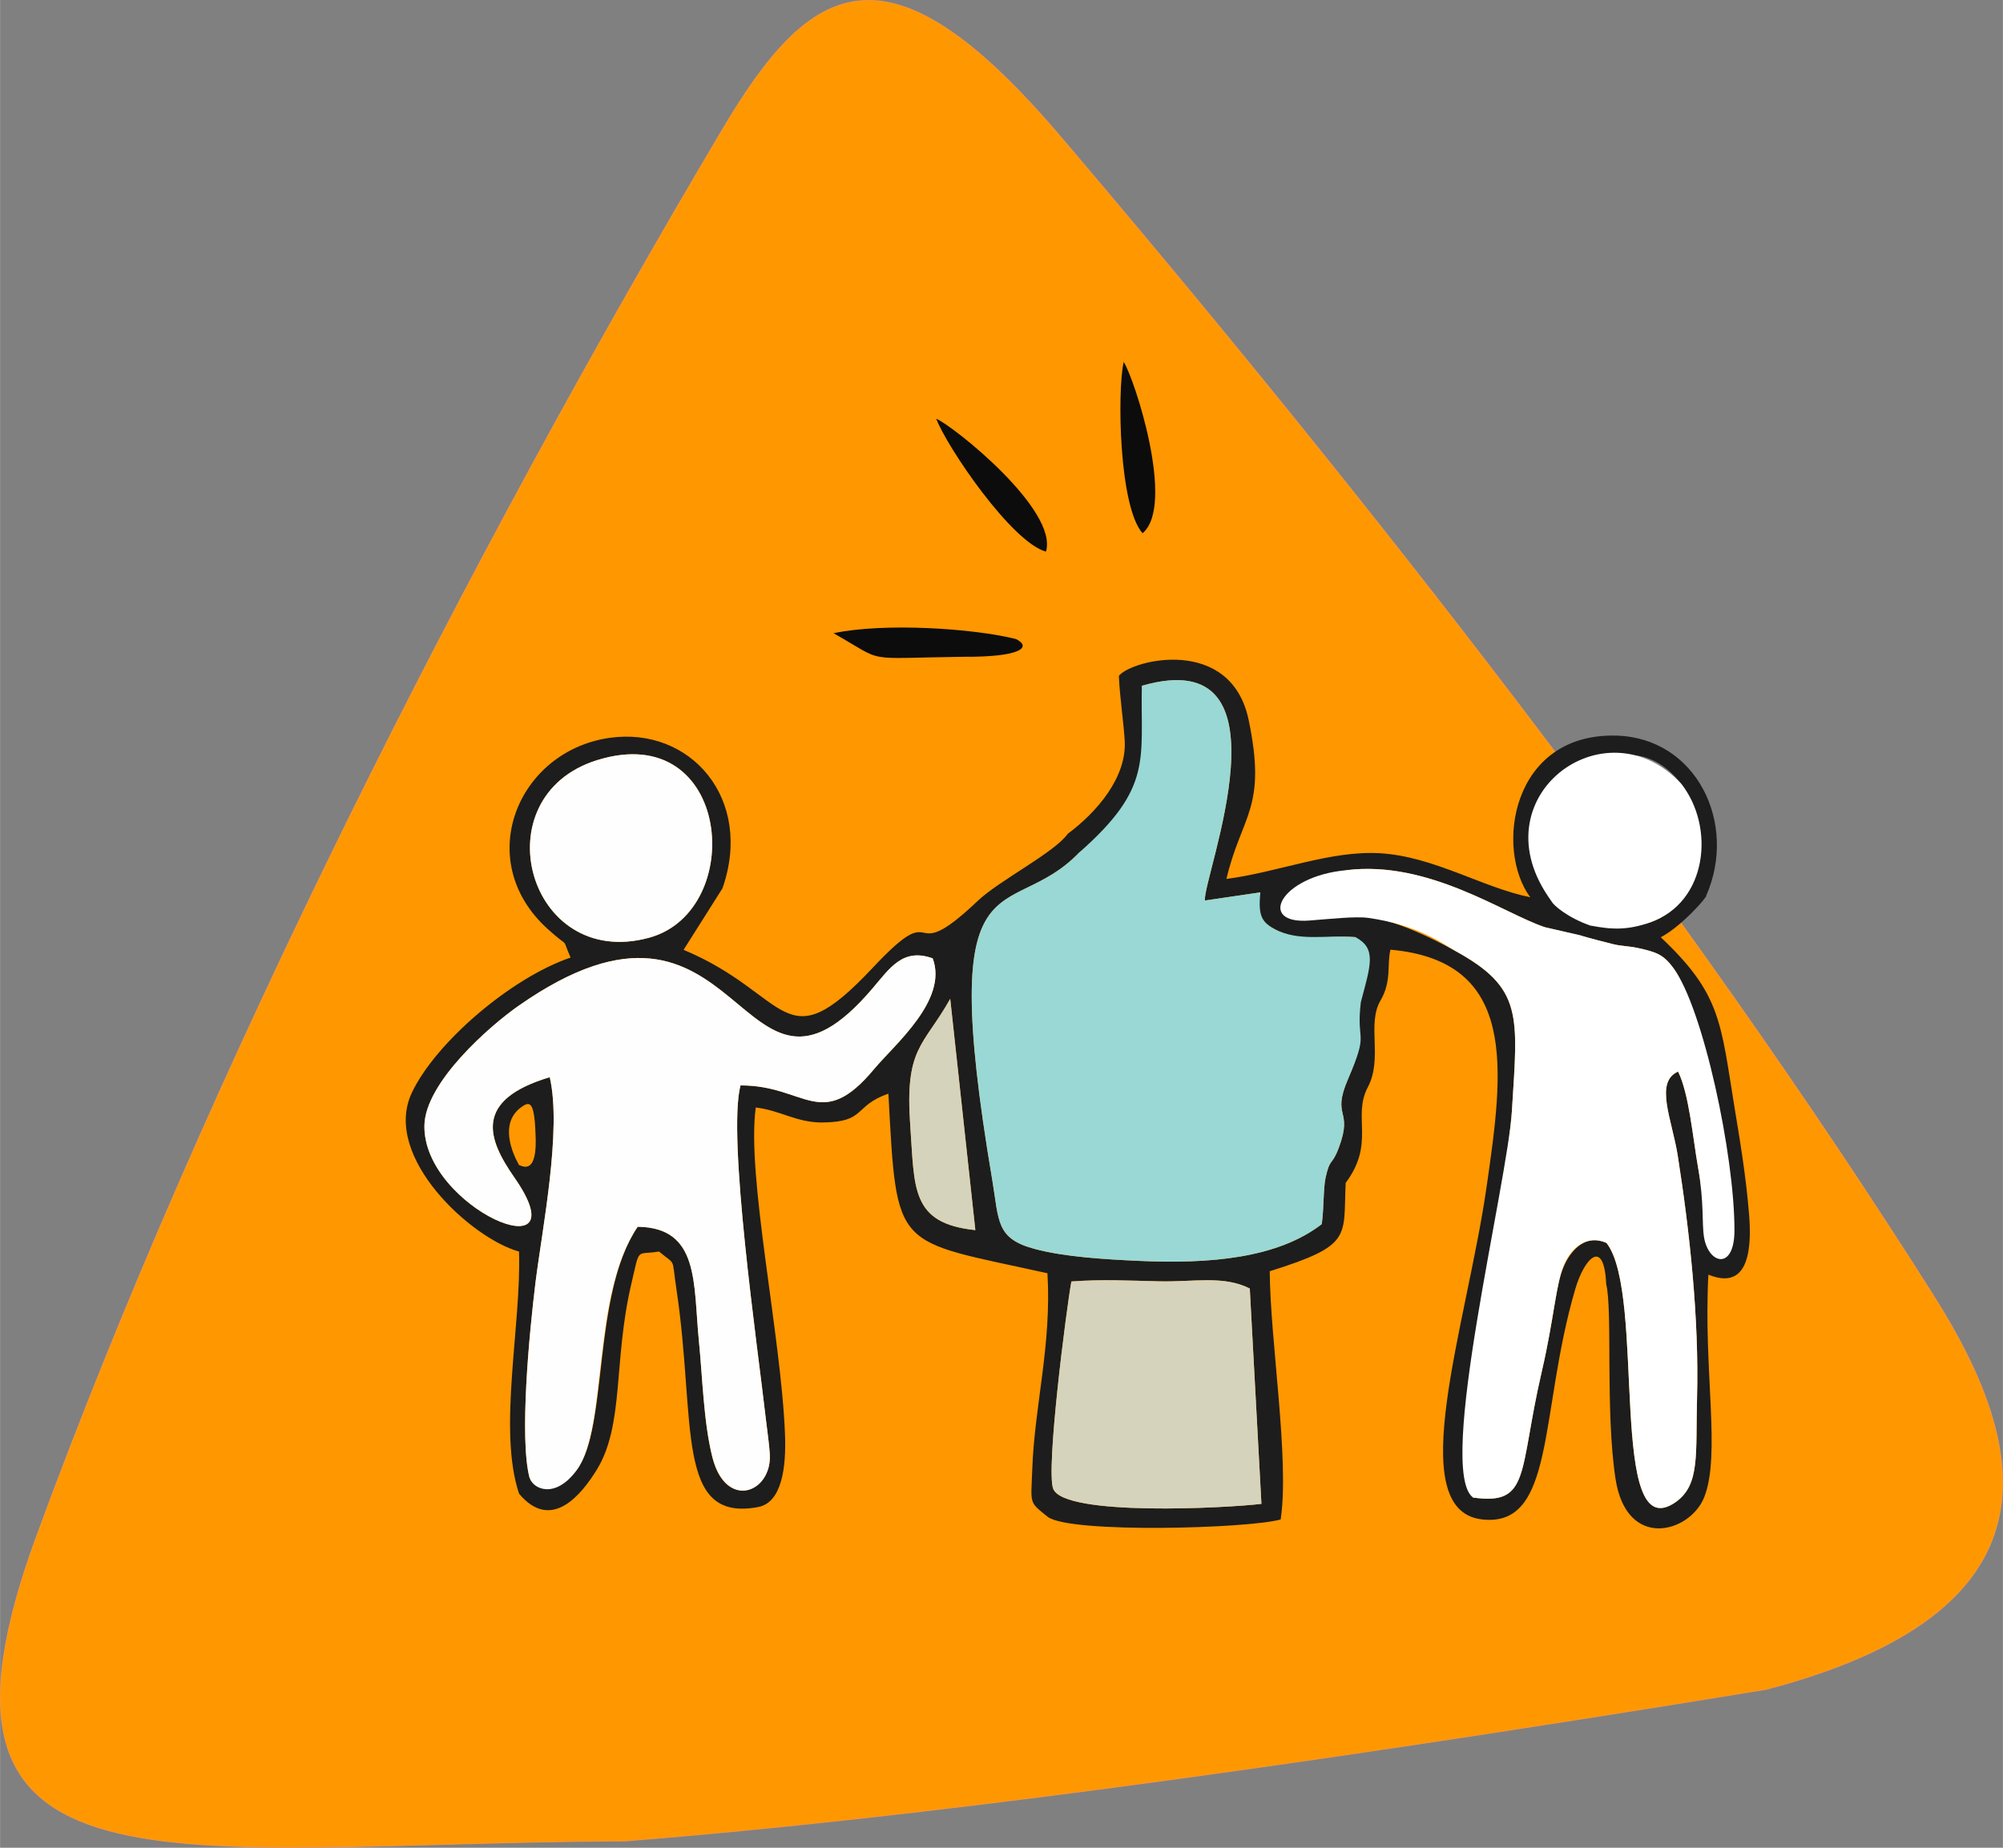 <?xml version="1.0" encoding="UTF-8"?>
<!DOCTYPE svg PUBLIC "-//W3C//DTD SVG 1.1//EN" "http://www.w3.org/Graphics/SVG/1.1/DTD/svg11.dtd">
<!-- Creator: CorelDRAW 2021.5 -->
<svg xmlns="http://www.w3.org/2000/svg" xml:space="preserve" width="2004px" height="1849px" version="1.1" style="shape-rendering:geometricPrecision; text-rendering:geometricPrecision; image-rendering:optimizeQuality; fill-rule:evenodd; clip-rule:evenodd"
viewBox="0 0 282.21 260.4"
 xmlns:xlink="http://www.w3.org/1999/xlink"
 xmlns:xodm="http://www.corel.com/coreldraw/odm/2003">
 <rect x="0" y="0" width="282.21" height="260.4" fill="#808080" stroke="none"/>
 <defs>
  <style type="text/css">
   <![CDATA[
    .str0 {stroke:#F79633;stroke-width:0.13;stroke-miterlimit:2.613}
    .fil6 {fill:#0C0C0C}
    .fil1 {fill:#1D1D1D}
    .fil2 {fill:#99D8D5}
    .fil4 {fill:#D6D3BC}
    .fil3 {fill:#FEFEFE}
    .fil0 {fill:#FF9700}
    .fil5 {fill:white}
   ]]>
  </style>
 </defs>
 <g id="Layer_x0020_1">
  <path class="fil0 str0" d="M88.17 259.44c-64.42,0.31 -102.45,10.07 -83.04,-42.88 23.92,-65.25 60.87,-137.95 96.67,-198.32 12.35,-20.82 23.11,-27.77 47.54,0.93 42.59,50.05 88.29,108.32 123.22,163.64 13.81,21.88 17.85,44.39 -23.71,55.27 -71.66,11.71 -121.99,18.28 -160.68,21.36z"/>
  <path class="fil1" d="M150.95 180.6c4.4,-0.32 8,-0.12 12.36,-0.02 4.96,0.11 9.06,-0.86 12.78,1.01l1.64 30.35c-4.8,0.59 -27.72,1.8 -29.33,-2.1 -1.08,-2.63 1.85,-25.38 2.55,-29.24zm-17.07 -39.83l3.54 32.59c-9.12,-0.95 -8.54,-5.86 -9.17,-14.71 -0.79,-11.07 1.83,-11.13 5.63,-17.88zm-60.65 15.42c1.27,-0.95 2.03,-1.36 2.21,3.44 0.36,6.07 -1.81,4.73 -2.32,4.56 -0.99,-1.77 -2.67,-5.73 0.11,-8zm31.1 -3.22c-1.88,7.22 2.39,36.65 3.57,46.99 0.22,1.93 0.48,3.6 0.56,4.99 0.31,5.43 -6.13,7.82 -8.03,0.67 -1.3,-4.89 -1.45,-11.5 -1.96,-16.61 -0.81,-8.13 0.12,-16.01 -8.63,-16.12 -8.45,12.53 -1.77,40.9 -15.23,35.39 -1.48,-5.6 -0.01,-20.71 0.84,-27.6 0.92,-7.36 3.73,-21.45 2,-28.87 -10.84,3.25 -8.74,8.75 -4.98,14.14 9.63,13.83 -12.87,4.28 -12.68,-7.32 0.1,-6.1 9.24,-14.06 13.22,-16.85 31.99,-22.42 30.83,19.97 49.92,-2.48 2.46,-2.89 4.28,-5.75 8.48,-4.24 2.21,5.88 -5.41,12.18 -8.25,15.6 -7.48,8.98 -9.66,2.27 -18.83,2.31zm53.31 -57.72c0.15,3.18 0.61,5.96 0.82,9.02 0.37,5.28 -3.97,10.23 -8.02,13.24l1.62 2.63c13.69,-8.13 10.27,-16.72 8.82,-23.49 21.95,-6.36 8.5,27.15 8.89,30.26l7.81 -1.15c-0.82,2.9 -0.07,4.43 3.15,5.71 3.38,1.34 6.01,0.29 10.25,0.6 1.82,1.86 1.72,3.25 0.28,8.39 -0.73,6 1.73,4.57 -1.33,11.62 -2.38,5.52 0.78,4.14 -1.3,9.68 -0.99,2.64 -1.21,1.31 -1.85,4.16 -0.35,1.56 -0.23,4.39 -0.55,6.6 -6.23,4.8 -15.72,5.65 -25.97,5.17 -4.46,-0.21 -10.19,-0.53 -14.46,-1.67 -5.5,-1.47 -5.02,-3.89 -6,-9.74 -8.05,-47.58 2.23,-35.69 12.26,-46.14l-1.62 -2.63c-1.87,2.65 -9.64,6.56 -12.68,9.45 -10.49,9.96 -4.9,-1.13 -14.78,9.41 -12.73,13.58 -11.58,3.8 -26.67,-2.51l5.48 -8.67c4.42,-12.62 -4.54,-22.84 -15.93,-21.2 -12.94,1.86 -19.36,17.29 -8.7,26.93 3.37,3.05 1.82,0.84 3.23,4.03 -8.43,2.87 -19.05,12.02 -22.37,19.05 -4.27,9.04 8.47,20.58 15.1,22.38 0.35,10.34 -3.01,25.14 0.01,34.13 4.56,5.44 8.82,0.09 10.96,-3.4 3.88,-6.33 2.31,-15.37 4.86,-26.19 1.25,-5.31 0.58,-3.99 3.9,-4.54 2.47,2.08 1.74,0.59 2.46,5.37 2.8,18.63 -0.28,32.86 11.5,30.64 3.34,-0.62 3.98,-5.58 3.79,-10.29 -0.56,-14 -5.45,-36.41 -4.12,-46.02 3.61,0.44 5.76,2.17 9.51,2.11 6.07,-0.08 4.24,-2.34 9.18,-4.06 1.22,22.49 0.68,20.49 22.41,25.31 0.6,10.14 -1.82,18.61 -2.14,27.64 -0.18,4.99 -0.52,4.52 2.22,6.72 3.29,2.33 28.31,1.62 32.78,0.34 1.27,-8.35 -1.48,-25.23 -1.54,-34.98 11.71,-3.68 10.35,-4.76 10.7,-12.45 4.22,-5.66 0.9,-9.27 3.12,-13.49 2.14,-4.05 -0.16,-8.87 1.78,-12.2 1.62,-2.77 0.89,-5.07 1.41,-7.18 18.06,1.61 15.93,16.92 13.54,33.47 -2.79,19.39 -11.89,45.5 -0.66,46.82 10.43,1.22 8.05,-15.07 13.17,-32.49 1.28,-4.34 4.05,-7.27 4.35,-0.67 0.91,3.63 -0.13,18 1.31,27.41 1.55,10.2 10.53,7.64 12.51,2.6 2.36,-6 -0.15,-17.99 0.58,-31.34 3.12,1.26 6.46,0.82 5.74,-8.39 -0.42,-5.3 -1.23,-10.15 -2.06,-15.19 -1.96,-12.01 -1.89,-15.96 -10.39,-23.97 2.94,-1.54 6.63,-5.76 6.41,-5.88l-2.11 -1.17c-2.53,1.72 -2.41,3.76 -5.76,4.94 -3.17,1.11 -6.84,0.54 -8.57,0.42l-0.57 1.64c0.55,0.22 3.26,0.86 3.84,1.01 1.08,0.28 2.3,0.29 3.43,0.53 2.77,0.59 3.72,0.97 5.11,2.85 4.27,5.75 4.05,25.66 6.27,35.82 1.09,4.98 1.37,5.45 -0.61,1.9 -0.98,-1.77 -1.21,-4.01 -2.2,-9.69 -0.73,-4.17 -1.26,-10.32 -2.8,-13.44 -3.37,1.47 -0.85,6.78 -0.05,11.84 1.67,10.6 3.02,22.94 2.72,34.08 -0.21,8.01 0.44,12.22 -2.92,14.69 -9.82,7.05 -4.15,-29.22 -9.84,-36.46 -2.65,-1.24 -4.91,0.63 -6.1,3.52 -0.22,0.54 -0.41,1.12 -0.55,1.72 -0.68,2.89 -1.12,7.1 -2.48,12.94 -3.28,14.11 -1.54,18.86 -9.67,17.7 -3.11,-6.53 4.84,-44.2 5.47,-54.46 0.84,-13.52 1.62,-17.32 -8.02,-22.6 -14.08,-7.72 -17.47,-4.38 -23.4,-5.06 -0.29,-4.75 1.69,-4.27 8.14,-6.3 11.57,-1.42 22.16,6.13 27.93,8.04l5.73 1.37 0.57 -1.64 -5.39 -3.43c-6.79,-9.64 8.5,-28.99 18.32,-16.49 4.6,5.86 -2.72,12.27 1.4,14.56l2.11 1.17c4.46,-10.19 -1.4,-22.25 -12.69,-22.54 -14.78,-0.38 -17.14,16 -12.11,22.78 -6.67,-1.34 -13.57,-5.74 -21.13,-6.2 -6.98,-0.43 -14.33,2.66 -21.68,3.62 2.12,-9.03 5.75,-9.88 3.13,-22.41 -2.49,-11.9 -16.42,-8.52 -18.29,-6.21zm-73.49 11.87c18.9,-5.85 21.14,21.24 7.32,25.03 -17.13,4.7 -23.83,-19.92 -7.32,-25.03z"/>
  <path class="fil2" d="M152.06 120.14c-10.03,10.45 -20.31,-1.44 -12.26,46.14 0.98,5.85 0.5,8.27 6,9.74 4.27,1.14 10,1.46 14.46,1.67 10.25,0.48 19.74,-0.37 25.97,-5.17 0.32,-2.21 0.2,-5.04 0.55,-6.6 0.64,-2.85 0.86,-1.52 1.85,-4.16 2.08,-5.54 -1.08,-4.16 1.3,-9.68 3.06,-7.05 1.09,-4.85 1.81,-10.85 1.4,-5.28 2.23,-7.55 -0.76,-9.16 -4.24,-0.31 -7.34,0.54 -10.72,-0.8 -2.54,-1.15 -3.01,-2.12 -2.68,-5.51l-7.81 1.15c-0.39,-3.11 13.06,-36.62 -8.89,-30.26 -0.22,10.35 1.63,14.3 -8.82,23.49z"/>
  <path class="fil3" d="M104.33 152.97c9.17,-0.04 11.35,6.67 18.83,-2.31 2.84,-3.42 10.46,-9.72 8.25,-15.6 -4.2,-1.51 -6.02,1.35 -8.48,4.24 -19.09,22.45 -17.93,-19.94 -49.92,2.48 -3.98,2.79 -13.12,10.75 -13.22,16.85 -0.19,11.6 22.31,21.15 12.68,7.32 -3.76,-5.39 -5.86,-10.89 4.98,-14.14 1.73,7.42 -1.08,21.51 -2,28.87 -0.85,6.89 -2.32,22 -0.84,27.6 0.58,1.69 3.67,2.93 6.61,-1.05 4.52,-6.1 2.01,-24.54 8.62,-34.34 8.75,0.11 7.82,7.99 8.63,16.12 0.5,4.98 0.66,11.39 1.87,16.24 1.92,7.68 8.42,5.14 8.12,-0.29 -0.08,-1.39 -0.33,-3.07 -0.56,-5 -1.18,-10.34 -5.45,-39.77 -3.57,-46.99z"/>
  <path class="fil4" d="M150.95 180.6c-0.7,3.86 -3.63,26.61 -2.55,29.24 1.61,3.9 24.53,2.69 29.33,2.1l-1.64 -30.35c-3.72,-1.87 -7.82,-0.9 -12.78,-1.01 -4.36,-0.1 -7.96,-0.3 -12.36,0.02z"/>
  <path class="fil3" d="M84.15 107.12c-16.51,5.11 -9.81,29.73 7.32,25.03 13.82,-3.79 11.58,-30.88 -7.32,-25.03z"/>
  <path class="fil4" d="M133.88 140.77c-3.8,6.75 -6.42,6.81 -5.63,17.88 0.63,8.85 0.05,13.76 9.17,14.71l-3.54 -32.59z"/>
  <path class="fil5" d="M232.54 129.98c-3.17,1.11 -5.34,1.07 -8.49,0.45l-1.38 1.38c0.55,0.22 3.99,1.09 4.57,1.24 1.08,0.28 2.3,0.29 3.43,0.53 2.77,0.59 3.72,0.97 5.11,2.85 4.19,5.65 8.62,26.4 8.6,36.98 -0.01,5.66 -3.63,4.77 -4.28,1 -0.34,-1.94 0.04,-4.81 -0.86,-9.95 -0.73,-4.17 -1.26,-10.32 -2.8,-13.44 -3.37,1.47 -0.85,6.78 -0.05,11.84 1.67,10.6 3.02,22.94 2.72,34.08 -0.21,8.01 0.44,12.22 -2.92,14.69 -9.82,7.05 -4.15,-29.22 -9.84,-36.46 -2.88,-1.27 -4.99,0.84 -5.95,3.01 -1.21,2.77 -1.42,7.61 -3.18,15.17 -3.28,14.11 -1.54,18.86 -9.67,17.7 -5.23,-3.77 4.84,-44.2 5.47,-54.46 0.84,-13.52 1.62,-17.32 -8.02,-22.6 -1.41,-0.78 -5.14,-3.65 -12.22,-4.63 -1.81,-0.25 -5.54,0.16 -8.27,0.37 -7.45,0.59 -4.23,-6.25 5.23,-7.1 11.57,-1.42 22.16,6.13 27.93,8.04l5 1.14 1.38 -1.38c-3.1,-1.07 -5.27,-2.89 -5.47,-3.46 -10.69,-14.51 7.58,-28.16 18.32,-16.49 4.77,6.07 3.69,16.67 -4.36,19.5z"/>
  <path class="fil6" d="M143.14 90.06c-6.01,-1.51 -18.57,-2.33 -25.7,-0.82 7.55,4.27 3.76,3.5 18.37,3.32 8.05,0.05 9.6,-1.37 7.33,-2.5z"/>
  <path class="fil6" d="M160.98 75.15c4.69,-3.92 -1.17,-21.9 -2.66,-24.14 -0.92,4.13 -0.67,20.38 2.66,24.14z"/>
  <path class="fil6" d="M147.37 77.74c1.77,-5.86 -12.99,-17.67 -15.46,-18.73 1.49,3.96 10.61,17.41 15.46,18.73z"/>
 </g>
</svg>
